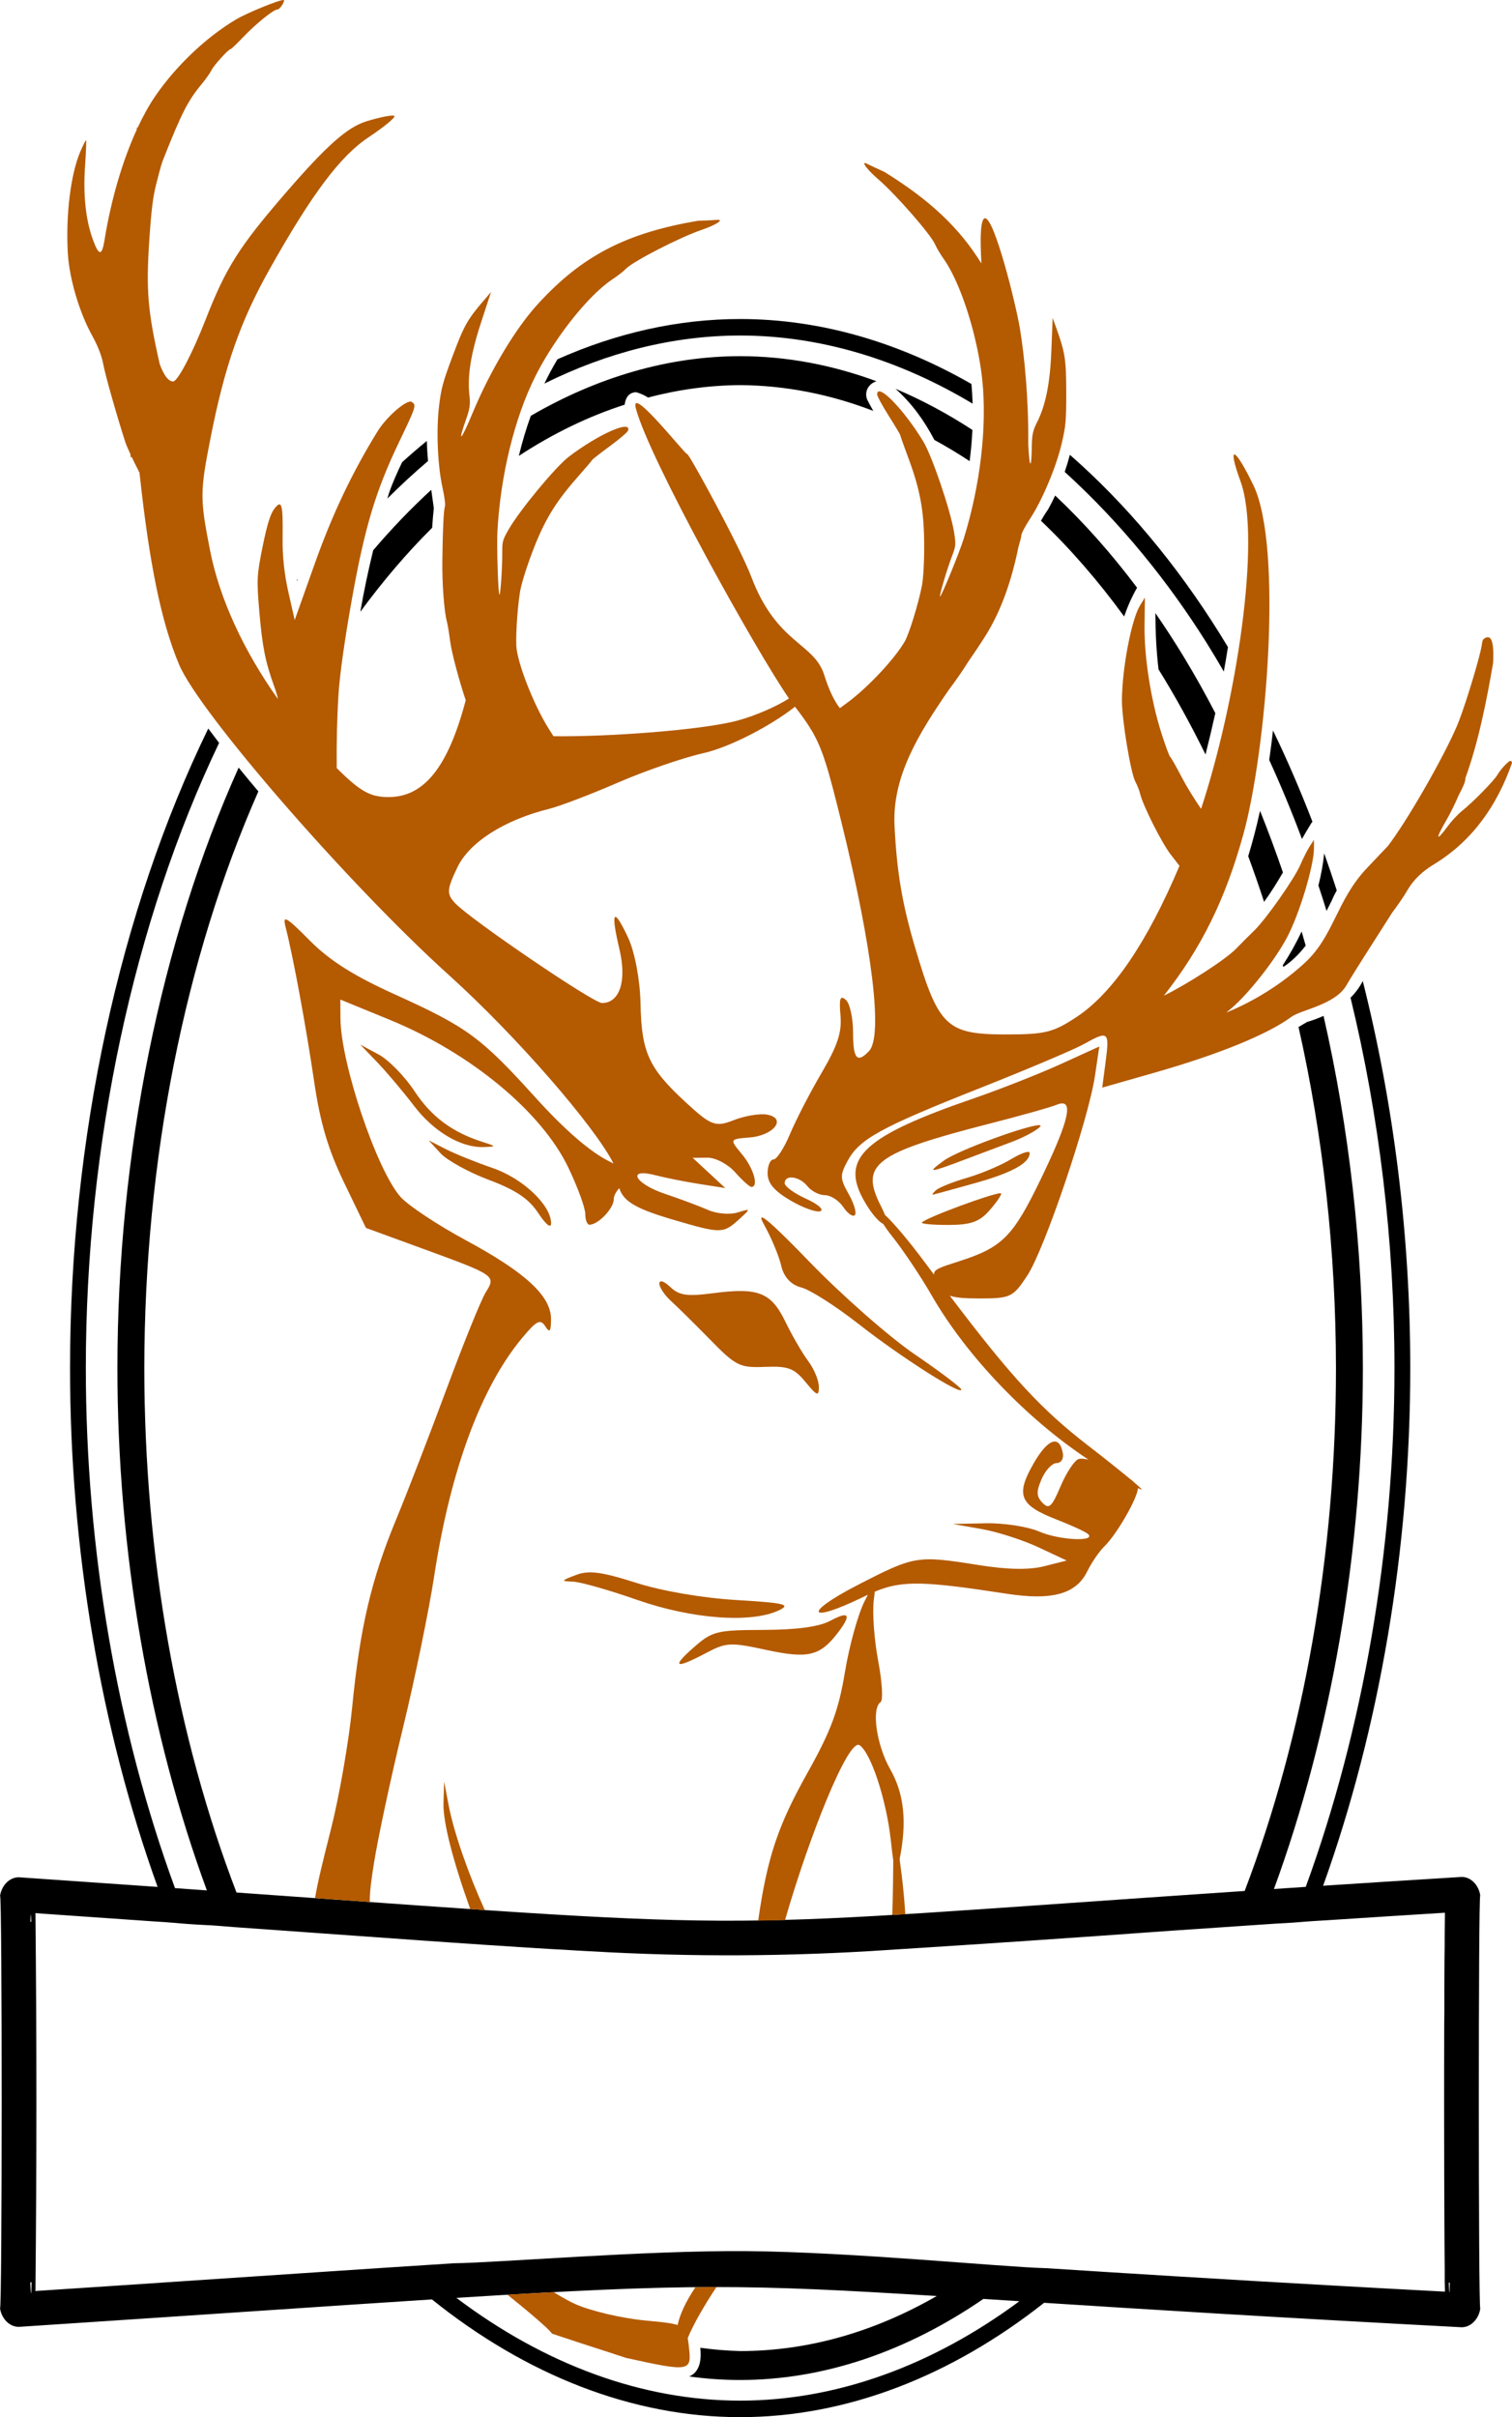 <svg viewBox="141.595 127.859 87.219 139.419" height="139.419mm" width="87.219mm" xmlns:xlink="http://www.w3.org/1999/xlink" xmlns="http://www.w3.org/2000/svg">
    <path d="M216.679,181.588C216.361,182.262,215.996,182.912,215.594,183.531C215.604,183.565,215.613,183.6,215.622,183.634C216.126,183.299,216.547,182.875,216.913,182.401C216.836,182.129,216.758,181.858,216.679,181.588L216.679,181.588z" style="stroke:none;fill:#000000;fill-rule:evenodd"></path>
    <path d="M217.981,177.084C217.916,177.707,217.802,178.324,217.647,178.932C217.808,179.417,217.964,179.907,218.117,180.399C218.224,180.188,218.329,179.977,218.433,179.769C218.513,179.577,218.605,179.394,218.705,179.217C218.473,178.499,218.232,177.788,217.981,177.084z" style="stroke:none;fill:#000000;fill-rule:evenodd"></path>
    <path d="M214.28,174.627C214.086,175.51,213.861,176.383,213.598,177.244C213.917,178.108,214.222,178.986,214.513,179.877C214.907,179.336,215.261,178.764,215.601,178.182C215.186,176.972,214.746,175.786,214.28,174.627L214.28,174.627z" style="stroke:none;fill:#000000;fill-rule:evenodd"></path>
    <path d="M215.027,169.992C214.964,170.561,214.891,171.128,214.809,171.694C215.483,173.167,216.113,174.688,216.698,176.25C216.871,175.949,217.045,175.649,217.227,175.355C217.25,175.327,217.276,175.287,217.302,175.252C216.603,173.44,215.845,171.682,215.027,169.992z" style="stroke:none;fill:#000000;fill-rule:evenodd"></path>
    <path d="M226.985,261.022C226.989,261.02,226.994,260.974,226.999,260.882C226.997,260.929,226.992,260.976,226.985,261.022z" style="stroke:none;fill:#000000;fill-rule:evenodd"></path>
    <path d="M226.982,237.182C226.989,237.228,226.995,237.275,226.997,237.322C226.992,237.23,226.987,237.184,226.982,237.182z" style="stroke:none;fill:#000000;fill-rule:evenodd"></path>
    <path d="M153.608,169.881C148.477,180.426,145.635,193.56,145.635,206.769C145.635,217.205,147.411,227.592,150.686,236.695C148.219,236.521,145.622,236.34,142.73,236.142C142.191,236.105,141.692,236.573,141.597,237.211C141.725,236.866,141.722,261.356,141.595,260.995C141.689,261.634,142.187,262.103,142.726,262.068C153.238,261.377,160.741,260.858,166.511,260.488C166.977,260.458,167.458,260.427,167.902,260.399C167.457,260.427,166.977,260.458,166.511,260.488C171.925,264.837,178.047,267.279,184.29,267.279C190.439,267.279,196.47,264.909,201.823,260.683C207.639,261.055,215.16,261.527,225.87,262.092C226.404,262.121,226.889,261.653,226.984,261.022C226.873,261.083,226.87,237.125,226.982,237.182C226.886,236.552,226.401,236.089,225.867,236.122C222.993,236.3,220.373,236.467,217.919,236.627C221.179,227.541,222.946,217.179,222.946,206.77C222.946,199.141,221.995,191.539,220.206,184.445C220.02,184.807,219.78,185.126,219.5,185.406C221.154,192.212,222.034,199.481,222.034,206.77C222.034,217.22,220.225,227.628,216.917,236.692C216.249,236.736,215.721,236.773,215.082,236.815C218.395,227.766,220.212,217.289,220.212,206.77C220.212,199.848,219.424,192.945,217.942,186.454C217.632,186.595,217.311,186.713,216.988,186.808C216.827,186.907,216.664,187.002,216.5,187.097C217.921,193.391,218.652,200.053,218.66,206.77C218.661,217.525,216.807,227.965,213.393,236.929C181.218,239.09,187.355,239.307,155.237,237.018C151.804,228.058,149.925,217.591,149.919,206.77C149.932,194.815,152.235,183.172,156.499,173.506C156.114,173.053,155.736,172.596,155.361,172.135C150.87,182.126,148.368,194.419,148.368,206.77C148.368,217.32,150.196,227.828,153.528,236.896C152.888,236.85,152.358,236.812,151.689,236.765C148.364,227.684,146.546,217.247,146.546,206.769C146.546,193.869,149.302,181.03,154.234,170.708C154.023,170.434,153.814,170.158,153.608,169.881L153.608,169.881zM143.399,238.707C143.384,238.207,143.366,238.12,143.346,238.705C143.366,238.706,143.38,238.706,143.399,238.707zM225.169,259.522C225.185,260.2,225.204,260.342,225.227,259.524C225.207,259.523,225.189,259.522,225.169,259.522zM143.416,259.501C143.39,259.502,143.371,259.503,143.344,259.504C143.374,260.418,143.398,260.261,143.416,259.501zM182.795,259.775C186.629,259.771,190.287,259.958,195.632,260.291C192.02,262.373,188.189,263.467,184.29,263.467C183.523,263.446,182.756,263.383,181.991,263.277C182.062,263.927,181.991,264.66,181.354,264.933C182.329,265.067,183.309,265.136,184.29,265.136C189.131,265.136,193.92,263.482,198.32,260.459C198.95,260.499,199.718,260.548,200.399,260.592C195.409,264.286,189.882,266.326,184.29,266.326C178.601,266.326,172.979,264.215,167.921,260.398C174.628,259.976,178.852,259.779,182.795,259.775L182.795,259.775zM224.931,239.342C224.933,239.853,224.929,240.365,224.919,240.876C224.919,241.478,224.916,242.086,224.911,242.688C224.916,243.362,224.914,244.036,224.904,244.709C224.904,245.431,224.902,246.15,224.9,246.871C224.9,247.807,224.9,248.167,224.899,249.102L224.899,249.104L224.901,251.333L224.901,251.336L224.905,253.494L224.905,253.497L224.912,255.515L224.912,255.518L224.921,257.325L224.921,257.33L224.933,258.855L224.933,258.865C224.927,259.257,224.932,259.648,224.948,260.04C222.767,259.925,220.704,259.812,218.522,259.689L218.522,259.689C215.413,259.514,212.391,259.337,209.284,259.147L209.284,259.147C206.821,258.997,204.413,258.845,201.95,258.687L201.871,258.684C199.283,258.611,190.709,257.75,184.668,257.702C178.772,257.655,170.3,258.373,167.773,258.403L164.135,258.638L164.131,258.638L159.089,258.973L159.087,258.973L148.196,259.702L143.638,260.003L143.641,259.85L143.641,259.836C143.712,252.631,143.712,245.414,143.64,238.209C145.974,238.369,148.214,238.526,150.546,238.69L150.625,238.694C150.769,238.697,151.379,238.749,151.547,238.76C152.185,238.819,152.824,238.864,153.464,238.895C153.737,238.897,154.803,238.991,155.094,239.013L165.495,239.755L165.498,239.755L167.643,239.905L167.646,239.905L169.638,240.041L169.642,240.041C170.262,240.077,170.881,240.118,171.5,240.163L173.225,240.27L173.234,240.271C173.774,240.297,174.315,240.329,174.854,240.364L175.623,240.406L175.628,240.406C181.41,240.744,187.208,240.715,192.986,240.321C198.406,239.979,203.833,239.609,209.249,239.215L209.249,239.216L213.529,238.925C213.821,238.902,214.925,238.83,215.216,238.811C215.854,238.781,216.493,238.737,217.129,238.681C217.27,238.668,217.879,238.634,218.048,238.624L221.864,238.377L224.945,238.184L224.931,239.342z" style="stroke:none;fill:#000000;fill-rule:evenodd"></path>
    <path d="M208.242,163.221C208.247,164.307,208.296,165.394,208.424,166.466C209.385,168.015,210.29,169.655,211.135,171.378C211.333,170.586,211.524,169.791,211.701,168.992C211.125,167.881,210.522,166.804,209.893,165.767C209.361,164.889,208.81,164.04,208.242,163.221L208.242,163.221z" style="stroke:none;fill:#000000;fill-rule:evenodd"></path>
    <path d="M158.769,161.242C158.751,161.267,158.733,161.291,158.714,161.316C158.718,161.334,158.72,161.352,158.724,161.369C158.739,161.327,158.754,161.285,158.769,161.242L158.769,161.242z" style="stroke:none;fill:#000000;fill-rule:evenodd"></path>
    <path d="M202.462,156.44C202.337,156.707,202.204,156.971,202.062,157.229C201.91,157.445,201.771,157.668,201.642,157.896C203.334,159.508,204.939,161.355,206.441,163.417C206.639,162.84,206.885,162.284,207.186,161.757C205.708,159.788,204.126,158.009,202.462,156.44L202.462,156.44z" style="stroke:none;fill:#000000;fill-rule:evenodd"></path>
    <path d="M166.472,156.111C165.315,157.174,164.196,158.338,163.123,159.597C162.836,160.771,162.587,161.955,162.38,163.147C163.687,161.365,165.072,159.744,166.524,158.299C166.548,157.921,166.579,157.543,166.62,157.167C166.57,156.817,166.52,156.465,166.472,156.111L166.472,156.111z" style="stroke:none;fill:#000000;fill-rule:evenodd"></path>
    <path d="M203.311,154.092C203.224,154.424,203.123,154.752,203.012,155.077C206.284,158.049,209.025,161.474,211.192,164.93C211.532,165.475,211.864,166.029,212.19,166.594C212.276,166.125,212.355,165.655,212.429,165.183C212.272,164.924,212.115,164.665,211.956,164.41C209.434,160.37,206.509,156.891,203.311,154.092z" style="stroke:none;fill:#000000;fill-rule:evenodd"></path>
    <path d="M166.214,153.293C165.733,153.687,165.258,154.097,164.789,154.521C164.513,155.101,164.247,155.684,164.039,156.287C164.005,156.396,163.973,156.507,163.939,156.617C164.704,155.853,165.486,155.13,166.285,154.452C166.251,154.066,166.227,153.679,166.214,153.293L166.214,153.293z" style="stroke:none;fill:#000000;fill-rule:evenodd"></path>
    <path d="M193.25,150.284C194.184,151.111,194.916,152.126,195.495,153.235C196.18,153.607,196.858,154.016,197.527,154.458C197.605,153.859,197.66,153.259,197.688,152.657C196.244,151.716,194.761,150.922,193.25,150.284L193.25,150.284z" style="stroke:none;fill:#000000;fill-rule:evenodd"></path>
    <path d="M184.29,148.403C180.158,148.403,176.063,149.609,172.215,151.843C171.941,152.599,171.711,153.373,171.525,154.154C173.5,152.86,175.544,151.871,177.63,151.2C177.668,150.829,177.86,150.49,178.293,150.481C178.542,150.55,178.769,150.657,178.981,150.79C180.737,150.324,182.512,150.084,184.29,150.072C186.876,150.09,189.452,150.589,191.97,151.56C191.848,151.345,191.729,151.128,191.617,150.907C191.426,150.408,191.738,149.974,192.155,149.85C189.586,148.902,186.946,148.403,184.29,148.403L184.29,148.403z" style="stroke:none;fill:#000000;fill-rule:evenodd"></path>
    <path d="M184.29,146.26C180.7,146.26,177.151,147.068,173.753,148.581C173.481,149.035,173.23,149.504,172.998,149.983C176.629,148.179,180.444,147.213,184.29,147.212C188.892,147.212,193.45,148.594,197.7,151.142C197.689,150.764,197.666,150.386,197.632,150.008C193.406,147.58,188.881,146.26,184.29,146.26z" style="stroke:none;fill:#000000;fill-rule:evenodd"></path>
    <path d="M157.96,127.86C157.738,127.834,155.877,128.585,155.205,128.985C153.5,129.997,151.767,131.639,150.568,133.379C150.206,133.905,149.859,134.529,149.536,135.223L149.488,135.223L149.488,135.325C148.67,137.11,148.004,139.357,147.628,141.685C147.476,142.63,147.305,142.636,146.963,141.709C146.539,140.561,146.383,139.106,146.502,137.415C146.559,136.61,146.585,135.949,146.558,135.947C146.532,135.945,146.382,136.244,146.225,136.612C145.669,137.914,145.38,140.279,145.508,142.474C145.594,143.934,146.176,145.896,146.918,147.23C147.23,147.789,147.464,148.392,147.547,148.846C147.658,149.459,148.311,151.769,148.823,153.359C148.865,153.49,148.979,153.755,149.122,154.064L149.122,154.222L149.196,154.222C149.304,154.449,149.419,154.687,149.538,154.918C149.573,154.987,149.607,155.055,149.642,155.126C150.215,160.45,150.91,163.778,151.929,166.197C153.098,168.972,161.733,178.907,167.491,184.101C171.428,187.654,175.907,192.841,176.986,194.97C176.904,194.929,176.834,194.894,176.742,194.848C175.64,194.301,174.18,193.039,172.498,191.181C169.329,187.679,168.554,187.11,164.388,185.223C161.992,184.139,160.612,183.266,159.457,182.102C158.076,180.712,157.883,180.606,158.072,181.345C158.501,183.016,159.247,187.052,159.717,190.244C160.069,192.633,160.522,194.157,161.449,196.081L162.705,198.685L165.993,199.887C170.184,201.418,170.216,201.44,169.616,202.396C169.355,202.813,168.34,205.316,167.361,207.959C166.382,210.601,165.068,213.999,164.442,215.51C163.011,218.966,162.359,221.751,161.911,226.325C161.717,228.308,161.165,231.476,160.686,233.365C160.233,235.149,159.923,236.398,159.768,237.341C160.895,237.421,161.9,237.493,162.924,237.566C162.922,236.941,163.012,236.295,163.171,235.297C163.4,233.856,164.15,230.36,164.838,227.527C165.526,224.694,166.337,220.754,166.64,218.771C167.576,212.66,169.337,207.887,171.709,205.037C172.544,204.033,172.764,203.92,173.042,204.35C173.307,204.76,173.376,204.678,173.38,203.947C173.388,202.621,171.915,201.257,168.47,199.398C166.833,198.514,165.137,197.39,164.701,196.898C163.325,195.348,161.253,189.196,161.233,186.604L161.226,185.512L164.094,186.688C168.74,188.594,172.843,191.992,174.381,195.209C174.918,196.331,175.357,197.534,175.357,197.881C175.357,198.229,175.468,198.508,175.604,198.502C176.124,198.479,177,197.554,177,197.028C177,196.837,177.127,196.597,177.319,196.391C177.562,197.182,178.362,197.605,180.432,198.213C183.176,199.02,183.307,199.02,184.208,198.207C184.922,197.563,184.92,197.554,184.135,197.796C183.693,197.932,182.932,197.866,182.443,197.65C181.953,197.434,180.834,197.015,179.955,196.72C178.205,196.133,177.72,195.206,179.391,195.643C179.96,195.791,181.102,196.019,181.929,196.149L183.433,196.386L182.493,195.514L181.553,194.642L182.399,194.632C182.865,194.627,183.584,195.005,183.998,195.471C184.411,195.938,184.834,196.32,184.938,196.32C185.378,196.32,185.07,195.247,184.397,194.438C183.672,193.565,183.673,193.562,184.839,193.467C186.238,193.354,186.998,192.36,185.846,192.15C185.425,192.074,184.559,192.217,183.92,192.469C182.861,192.885,182.614,192.792,181.121,191.412C179.005,189.455,178.596,188.55,178.542,185.713C178.517,184.397,178.209,182.761,177.835,181.961C176.985,180.14,176.799,180.377,177.327,182.609C177.76,184.438,177.346,185.713,176.319,185.713C175.816,185.713,168.682,180.86,167.838,179.943C167.351,179.415,167.368,179.167,167.977,177.891C168.669,176.44,170.681,175.157,173.28,174.51C173.901,174.355,175.678,173.677,177.229,173.003C178.78,172.329,180.999,171.564,182.16,171.303C183.737,170.949,186.119,169.682,187.454,168.621C187.818,169.095,188.109,169.493,188.348,169.882C188.341,169.887,188.338,169.889,188.331,169.894C188.346,169.905,188.361,169.918,188.377,169.93C189.043,171.032,189.363,172.162,190.124,175.247C191.923,182.538,192.539,187.635,191.723,188.487C191.032,189.209,190.803,188.938,190.803,187.396C190.803,186.569,190.615,185.73,190.386,185.531C190.059,185.247,189.992,185.442,190.078,186.433C190.162,187.411,189.913,188.163,188.979,189.757C188.315,190.89,187.498,192.474,187.163,193.277C186.828,194.079,186.401,194.736,186.214,194.736C186.027,194.736,185.874,195.094,185.874,195.531C185.874,196.102,186.247,196.545,187.196,197.103C187.922,197.529,188.699,197.807,188.921,197.719C189.143,197.631,188.77,197.308,188.092,197.002C187.414,196.695,186.859,196.291,186.859,196.105C186.859,195.587,187.714,195.702,188.174,196.281C188.399,196.564,188.853,196.796,189.182,196.796C189.511,196.796,189.987,197.104,190.239,197.481C190.491,197.857,190.792,198.067,190.906,197.947C191.021,197.828,190.862,197.283,190.553,196.736C190.047,195.842,190.04,195.651,190.483,194.827C191.163,193.562,192.371,192.896,198.131,190.616C200.879,189.528,203.571,188.388,204.113,188.084C205.522,187.292,205.602,187.353,205.378,189.059L205.177,190.592L208.26,189.711C211.908,188.669,214.747,187.508,216.088,186.51C216.622,186.113,218.61,185.811,219.253,184.706C219.751,183.85,220.839,182.175,221.913,180.483C221.913,180.483,221.914,180.484,221.914,180.484C222.263,180.016,222.563,179.58,222.769,179.225C223.129,178.607,223.634,178.117,224.356,177.686C226.595,176.308,227.976,174.249,228.814,171.869C228.772,171.685,228.714,171.697,228.461,171.94C228.295,172.1,228.076,172.372,227.976,172.545C227.773,172.895,226.57,174.122,225.92,174.642C225.687,174.829,225.325,175.218,225.114,175.506C224.43,176.442,224.38,176.284,225.014,175.191C225.282,174.727,225.523,174.233,225.743,173.718C225.972,173.292,226.146,172.912,226.123,172.748C226.888,170.634,227.352,168.261,227.724,166.097C227.766,165.267,227.705,164.793,227.537,164.656C227.48,164.61,227.412,164.602,227.332,164.631C227.146,164.698,227.109,164.761,227.064,165.092C226.984,165.674,226.214,168.241,225.766,169.417C225.164,170.997,223.016,174.81,221.783,176.486C221.74,176.545,221.697,176.6,221.654,176.659C221.261,177.07,220.865,177.485,220.405,177.975C218.688,179.808,218.539,181.854,216.857,183.4C215.538,184.614,213.936,185.611,212.327,186.267C212.427,186.184,212.519,186.111,212.623,186.022C213.623,185.17,215.108,183.285,215.814,181.972C216.541,180.619,217.398,177.785,217.391,176.756L217.388,176.3L217.139,176.686C217.003,176.898,216.765,177.368,216.611,177.73C216.272,178.529,214.625,180.877,213.94,181.538C213.666,181.802,213.193,182.275,212.889,182.588C212.285,183.211,210.09,184.622,208.732,185.289C210.908,182.521,212.278,179.728,213.31,176.009C214.65,171.176,215.62,159.4,213.892,155.837C212.798,153.583,212.366,153.46,213.156,155.628C214.358,158.924,212.935,168.261,210.879,174.514C210.455,173.895,210.03,173.206,209.726,172.621C209.424,172.038,209.139,171.539,209.093,171.512C209.047,171.484,208.82,170.867,208.588,170.14C207.976,168.219,207.591,165.741,207.617,163.886L207.638,162.326L207.357,162.783C206.86,163.591,206.319,166.43,206.313,168.261C206.31,169.362,206.814,172.427,207.083,172.935C207.194,173.145,207.318,173.456,207.357,173.625C207.519,174.323,208.66,176.58,209.16,177.19C209.24,177.289,209.453,177.566,209.633,177.8C207.768,182.215,205.783,185.136,203.707,186.512C202.352,187.41,201.886,187.525,199.631,187.525C196.203,187.525,195.735,187.081,194.392,182.547C193.638,180.002,193.328,178.174,193.195,175.484C193.055,172.644,194.595,170.162,196.326,167.651C196.744,167.09,197.14,166.525,197.392,166.11C197.752,165.588,198.107,165.062,198.444,164.528C199.36,163.074,199.963,161.291,200.345,159.399C200.445,159.068,200.51,158.82,200.51,158.736C200.51,158.633,200.735,158.205,201.01,157.786C201.709,156.722,202.499,154.853,202.826,153.49C203.072,152.469,203.103,152.129,203.101,150.506C203.098,148.605,203.035,148.193,202.537,146.809L202.316,146.195L202.245,148.022C202.169,149.995,201.909,151.276,201.381,152.289C201.189,152.659,201.124,152.963,201.116,153.532C201.096,155.014,200.977,154.904,200.909,153.49C200.932,150.838,200.691,148.407,200.427,146.804C200.193,145.386,198.946,140.378,198.407,140.449C198.295,140.463,198.214,140.697,198.178,141.227C198.15,141.639,198.167,142.281,198.206,143.055C196.928,140.982,195.21,139.384,192.616,137.777C192.185,137.582,191.745,137.376,191.639,137.32C191.558,137.276,191.504,137.259,191.476,137.264C191.353,137.284,191.695,137.714,192.251,138.193C193.267,139.068,195.3,141.398,195.533,141.953C195.609,142.133,195.836,142.516,196.038,142.803C196.704,143.75,197.36,145.444,197.799,147.225L197.801,147.223L197.799,147.226C198.008,148.073,198.168,148.94,198.255,149.756C198.541,152.445,198.146,155.846,197.191,158.918C196.934,159.743,195.873,162.332,195.819,162.264C195.772,162.204,196.222,160.693,196.517,159.921C196.734,159.354,196.742,159.25,196.629,158.551C196.423,157.285,195.358,154.152,194.851,153.318C193.705,151.436,192.192,149.896,192.192,150.611C192.192,150.708,192.493,151.261,192.86,151.842C193.227,152.422,193.527,152.925,193.527,152.96C193.527,152.995,193.736,153.586,193.992,154.272C194.676,156.107,194.899,157.334,194.907,159.308C194.911,160.284,194.857,161.227,194.773,161.657C194.569,162.693,194.044,164.4,193.794,164.841C193.232,165.83,191.691,167.482,190.516,168.357C190.361,168.471,190.195,168.59,190.043,168.705C189.714,168.282,189.41,167.653,189.137,166.784C188.553,164.926,186.401,165.004,184.938,161.142C184.268,159.375,181.314,153.977,181.239,154.055C181.164,154.134,177.895,149.971,178.273,151.413C179.044,154.348,185.254,165.475,187.107,168.146C186.373,168.617,185.154,169.15,184.134,169.423C182.089,169.972,176.663,170.366,173.521,170.324C173.427,170.175,173.328,170.021,173.236,169.873C172.444,168.607,171.582,166.477,171.401,165.34C171.32,164.833,171.423,163.042,171.592,161.999C171.662,161.566,171.938,160.668,172.279,159.761C172.97,157.926,173.602,156.868,174.874,155.423C175.35,154.882,175.75,154.413,175.762,154.381C175.774,154.348,176.228,153.995,176.77,153.596C177.313,153.197,177.784,152.796,177.818,152.706C178.065,152.04,176.124,152.893,174.405,154.205C173.644,154.785,171.568,157.294,170.938,158.393C170.59,159.001,170.562,159.101,170.568,159.712C170.575,160.545,170.471,162.124,170.406,162.162C170.333,162.204,170.242,159.385,170.288,158.519C170.462,155.292,171.271,151.973,172.469,149.579C172.832,148.853,173.281,148.107,173.769,147.399L173.769,147.396L173.77,147.397C174.794,145.908,175.992,144.583,176.94,143.957C177.228,143.768,177.572,143.499,177.704,143.36C178.113,142.933,180.813,141.546,182.061,141.121C182.745,140.889,183.213,140.62,183.105,140.554C183.08,140.539,183.024,140.534,182.934,140.543C182.815,140.555,182.335,140.578,181.866,140.593C177.737,141.287,175.188,142.606,172.681,145.332C171.376,146.726,169.873,149.227,168.834,151.733C168.172,153.328,167.966,153.489,168.498,151.994C168.687,151.462,168.732,151.154,168.681,150.736C168.54,149.589,168.742,148.296,169.354,146.43L169.92,144.702L169.502,145.189C168.559,146.285,168.358,146.646,167.697,148.414C167.134,149.924,167.045,150.253,166.92,151.298C166.753,152.692,166.841,154.737,167.123,155.997C167.234,156.493,167.296,156.977,167.26,157.073C167.187,157.272,167.134,158.375,167.111,160.218C167.095,161.492,167.215,163.118,167.367,163.684C167.413,163.854,167.499,164.363,167.557,164.813C167.648,165.522,168.081,167.113,168.46,168.25C167.443,172.101,166.06,173.833,164.015,173.833C162.982,173.833,162.411,173.551,161.018,172.16C161.004,170.694,161.035,169.266,161.122,167.892C161.193,166.763,161.487,164.684,161.902,162.373C162.641,158.253,163.269,156.165,164.609,153.368C165.598,151.307,165.623,151.23,165.354,151.046C165.337,151.035,165.317,151.028,165.293,151.025C164.942,150.989,163.871,151.931,163.37,152.745C161.897,155.138,160.757,157.542,159.749,160.379C159.505,161.065,159.146,162.075,158.95,162.624L158.595,163.622L158.236,162.044C157.998,160.995,157.884,159.948,157.897,158.922C157.922,156.912,157.851,156.655,157.425,157.199C157.194,157.494,157.003,158.109,156.745,159.38C156.413,161.013,156.398,161.299,156.549,163.078C156.726,165.164,156.895,166.019,157.423,167.481C157.519,167.748,157.585,167.96,157.628,168.181C155.655,165.401,154.262,162.397,153.717,159.632C153.125,156.632,153.127,156.239,153.734,153.15C154.557,148.965,155.457,146.391,157.159,143.364C159.602,139.02,161.222,136.863,162.863,135.772C163.751,135.181,164.418,134.631,164.345,134.549C164.273,134.467,163.546,134.606,162.73,134.857C161.625,135.199,160.432,136.258,158.051,139.013C155.383,142.1,154.624,143.302,153.458,146.287C152.69,148.253,151.845,149.862,151.58,149.862C151.304,149.862,151.042,149.489,150.81,148.867C150.113,145.799,150.015,144.586,150.207,141.715C150.323,139.978,150.418,139.209,150.607,138.475C150.9,137.34,150.903,137.331,151.032,137.003C152.063,134.394,152.443,133.651,153.229,132.708C153.461,132.43,153.717,132.066,153.799,131.9C153.942,131.609,154.79,130.68,154.905,130.689C154.936,130.691,155.258,130.381,155.621,130C156.358,129.227,157.395,128.391,157.599,128.406C157.711,128.415,157.97,128.056,157.983,127.875C157.983,127.866,157.976,127.861,157.961,127.859L157.961,127.859L157.96,127.86z" style="stroke:none;fill:#b45a00;fill-rule:evenodd"></path>
    <path d="M162.376,188.111L163.362,189.137C163.904,189.701,164.851,190.823,165.466,191.63C166.616,193.14,168.194,194.072,169.513,194.02C170.239,193.991,170.237,193.982,169.44,193.728C167.679,193.169,166.474,192.27,165.498,190.787C164.939,189.938,164.007,188.988,163.428,188.677L162.376,188.111L162.376,188.111z" style="stroke:none;fill:#b45a00;fill-rule:evenodd"></path>
    <path d="M205.008,188.22L202.766,189.242C201.532,189.803,199.254,190.7,197.703,191.234C191.485,193.375,190.095,194.642,191.374,197.001C191.82,197.824,192.288,198.341,192.544,198.454C192.676,198.663,192.844,198.901,193.049,199.157C193.68,199.945,194.709,201.483,195.337,202.575C197.357,206.085,200.846,209.718,204.387,212.052C204.129,211.992,203.917,211.975,203.795,212.024C203.555,212.12,203.093,212.83,202.767,213.602C202.269,214.781,202.104,214.931,201.73,214.54C201.372,214.166,201.363,213.897,201.684,213.161C201.903,212.659,202.291,212.248,202.547,212.248C202.804,212.248,202.964,211.992,202.905,211.675C202.704,210.595,202.035,210.838,201.205,212.292C200.172,214.101,200.41,214.675,202.537,215.502C203.404,215.839,204.222,216.216,204.356,216.34C204.856,216.805,202.677,216.695,201.539,216.198C200.888,215.914,199.5,215.699,198.455,215.721L196.554,215.761L198.209,216.051C199.119,216.21,200.598,216.685,201.495,217.105L203.127,217.87L201.833,218.198C200.964,218.419,199.721,218.397,198.053,218.132C194.486,217.565,194.363,217.585,191.061,219.286C187.838,220.947,188.201,221.538,191.46,219.937C191.529,219.904,191.593,219.874,191.659,219.843L191.47,220.214C191.095,220.947,190.584,222.788,190.334,224.306C189.973,226.495,189.531,227.689,188.193,230.079C186.482,233.138,185.864,234.932,185.33,238.639C185.841,238.631,186.359,238.62,186.881,238.605C188.229,233.903,190.529,228.086,191.179,228.521C191.835,228.96,192.726,231.67,192.981,234.005C193.036,234.511,193.082,234.895,193.124,235.176L193.11,236.419C193.104,237.046,193.087,237.681,193.064,238.315C193.314,238.3,193.56,238.285,193.819,238.269C193.761,237.445,193.693,236.681,193.614,236.066L193.49,235.093C193.92,232.935,193.752,231.325,192.948,229.912C192.153,228.515,191.85,226.397,192.393,226.034C192.545,225.932,192.482,224.868,192.254,223.669C192.026,222.47,191.91,220.902,191.995,220.185L192.057,219.665C193.651,218.996,194.935,219.058,199.677,219.786C202.285,220.187,203.668,219.804,204.307,218.505C204.559,217.99,205.006,217.338,205.299,217.055C206.013,216.363,207.225,214.257,207.233,213.693C207.367,213.754,207.455,213.787,207.455,213.766C207.455,213.743,207.285,213.59,207.047,213.387C206.972,213.313,206.882,213.236,206.772,213.156C206.203,212.685,205.353,212.004,204.354,211.233C201.694,209.177,199.982,207.355,196.381,202.592C196.725,202.713,197.237,202.753,198.063,202.753C199.893,202.753,200.026,202.69,200.859,201.423C201.852,199.913,204.383,192.437,204.759,189.901L205.008,188.22L205.008,188.22zM202.873,191.503C203.483,191.509,203.094,192.847,201.627,195.88C200.021,199.2,199.417,199.806,196.91,200.612C195.801,200.968,195.444,201.074,195.477,201.384C195.293,201.138,195.132,200.927,194.939,200.666C194.023,199.432,193.123,198.371,192.643,197.936C192.592,197.8,192.521,197.64,192.423,197.449C191.172,195.014,192.012,194.377,198.761,192.648C200.505,192.201,202.211,191.721,202.55,191.581C202.678,191.529,202.785,191.502,202.873,191.503zM200.907,194.301C200.744,194.295,200.364,194.452,199.923,194.718C199.336,195.073,198.189,195.558,197.376,195.795C196.563,196.031,195.757,196.353,195.585,196.51C195.413,196.668,195.339,196.782,195.421,196.765C195.502,196.748,196.57,196.455,197.794,196.114C199.966,195.51,200.991,194.947,200.991,194.362C200.991,194.322,200.961,194.302,200.907,194.301L200.907,194.301zM201.545,192.759C200.942,192.729,196.884,194.188,196.039,194.804C195.042,195.531,195.167,195.526,197.212,194.756C198.115,194.416,199.373,193.943,200.005,193.705C200.638,193.467,201.343,193.091,201.573,192.869C201.647,192.797,201.632,192.763,201.545,192.759zM199.3,196.685C198.829,196.689,195.058,198.075,194.774,198.37C194.699,198.449,195.376,198.513,196.278,198.513C197.568,198.513,198.071,198.343,198.633,197.718C199.026,197.281,199.348,196.824,199.348,196.703C199.348,196.691,199.331,196.685,199.3,196.685L199.3,196.685z" style="stroke:none;fill:#b45a00;fill-rule:evenodd"></path>
    <path d="M166.32,193.633L167.009,194.381C167.389,194.792,168.646,195.483,169.803,195.917C171.347,196.496,172.103,197.005,172.646,197.832C173.08,198.493,173.385,198.735,173.385,198.419C173.385,197.37,171.746,195.822,170.007,195.229C169.064,194.906,167.848,194.416,167.305,194.138L166.32,193.633L166.32,193.633z" style="stroke:none;fill:#b45a00;fill-rule:evenodd"></path>
    <path d="M185.54,198.082C185.475,198.091,185.519,198.23,185.668,198.496C186.085,199.239,186.53,200.304,186.658,200.864C186.808,201.517,187.222,201.967,187.815,202.119C188.323,202.25,189.804,203.193,191.107,204.215C193.547,206.127,197.048,208.364,197.048,208.01C197.048,207.9,195.843,206.989,194.37,205.984C192.897,204.98,190.167,202.581,188.302,200.653C186.596,198.889,185.708,198.058,185.54,198.082L185.54,198.082z" style="stroke:none;fill:#b45a00;fill-rule:evenodd"></path>
    <path d="M179.732,201.764C179.667,201.765,179.629,201.807,179.629,201.893C179.629,202.111,179.928,202.56,180.292,202.891C180.656,203.221,181.675,204.227,182.556,205.127C184.047,206.65,184.264,206.758,185.724,206.7C187.062,206.647,187.404,206.775,188.061,207.573C188.729,208.385,188.831,208.421,188.831,207.849C188.831,207.486,188.556,206.821,188.219,206.37C187.882,205.92,187.289,204.898,186.901,204.098C186.074,202.397,185.343,202.108,182.719,202.451C181.227,202.646,180.775,202.58,180.26,202.093C180.031,201.877,179.842,201.763,179.732,201.764L179.732,201.764z" style="stroke:none;fill:#b45a00;fill-rule:evenodd"></path>
    <path d="M175.707,218.553C175.367,218.545,175.093,218.598,174.815,218.704C173.944,219.036,173.932,219.062,174.651,219.087C175.077,219.102,176.749,219.578,178.367,220.145C181.526,221.25,184.94,221.499,186.531,220.739C187.234,220.403,186.88,220.317,184.066,220.147C182.075,220.026,179.789,219.632,178.265,219.147C177.018,218.751,176.272,218.566,175.707,218.553L175.707,218.553z" style="stroke:none;fill:#b45a00;fill-rule:evenodd"></path>
    <path d="M190.27,221.028C190.119,221.041,189.864,221.144,189.505,221.338C188.857,221.688,187.578,221.864,185.644,221.871C182.928,221.879,182.681,221.941,181.601,222.891C180.294,224.041,180.545,224.145,182.34,223.195C183.482,222.591,183.734,222.578,185.791,223.023C188.191,223.542,188.881,223.383,189.892,222.079C190.416,221.404,190.56,221.052,190.329,221.028C190.311,221.026,190.292,221.026,190.27,221.028z" style="stroke:none;fill:#b45a00;fill-rule:evenodd"></path>
    <path d="M167.213,230.617L167.177,231.874C167.146,232.969,167.737,235.228,168.721,237.972C168.99,237.991,169.3,238.013,169.561,238.031C168.631,235.993,167.779,233.575,167.476,231.991L167.213,230.617z" style="stroke:none;fill:#b45a00;fill-rule:evenodd"></path>
    <path d="M182.795,259.775C182.438,259.775,182.074,259.779,181.711,259.783C181.155,260.619,180.83,261.304,180.682,261.965C180.328,261.847,179.754,261.791,178.783,261.7C177.463,261.575,175.666,261.153,174.791,260.762C174.457,260.613,174.023,260.37,173.532,260.069C172.691,260.114,171.808,260.163,170.87,260.218C172.163,261.255,173.193,262.143,173.412,262.426C173.425,262.443,173.428,262.448,173.441,262.464C174.39,262.784,175.445,263.127,176.654,263.516C177.05,263.644,177.351,263.745,177.703,263.86C181.461,264.692,181.497,264.635,181.33,263.193C181.309,263.007,181.29,262.852,181.266,262.716C181.559,261.994,182.217,260.828,182.924,259.776C182.881,259.776,182.839,259.775,182.795,259.775L182.795,259.775z" style="stroke:none;fill:#b45a00;fill-rule:evenodd"></path>
</svg>
